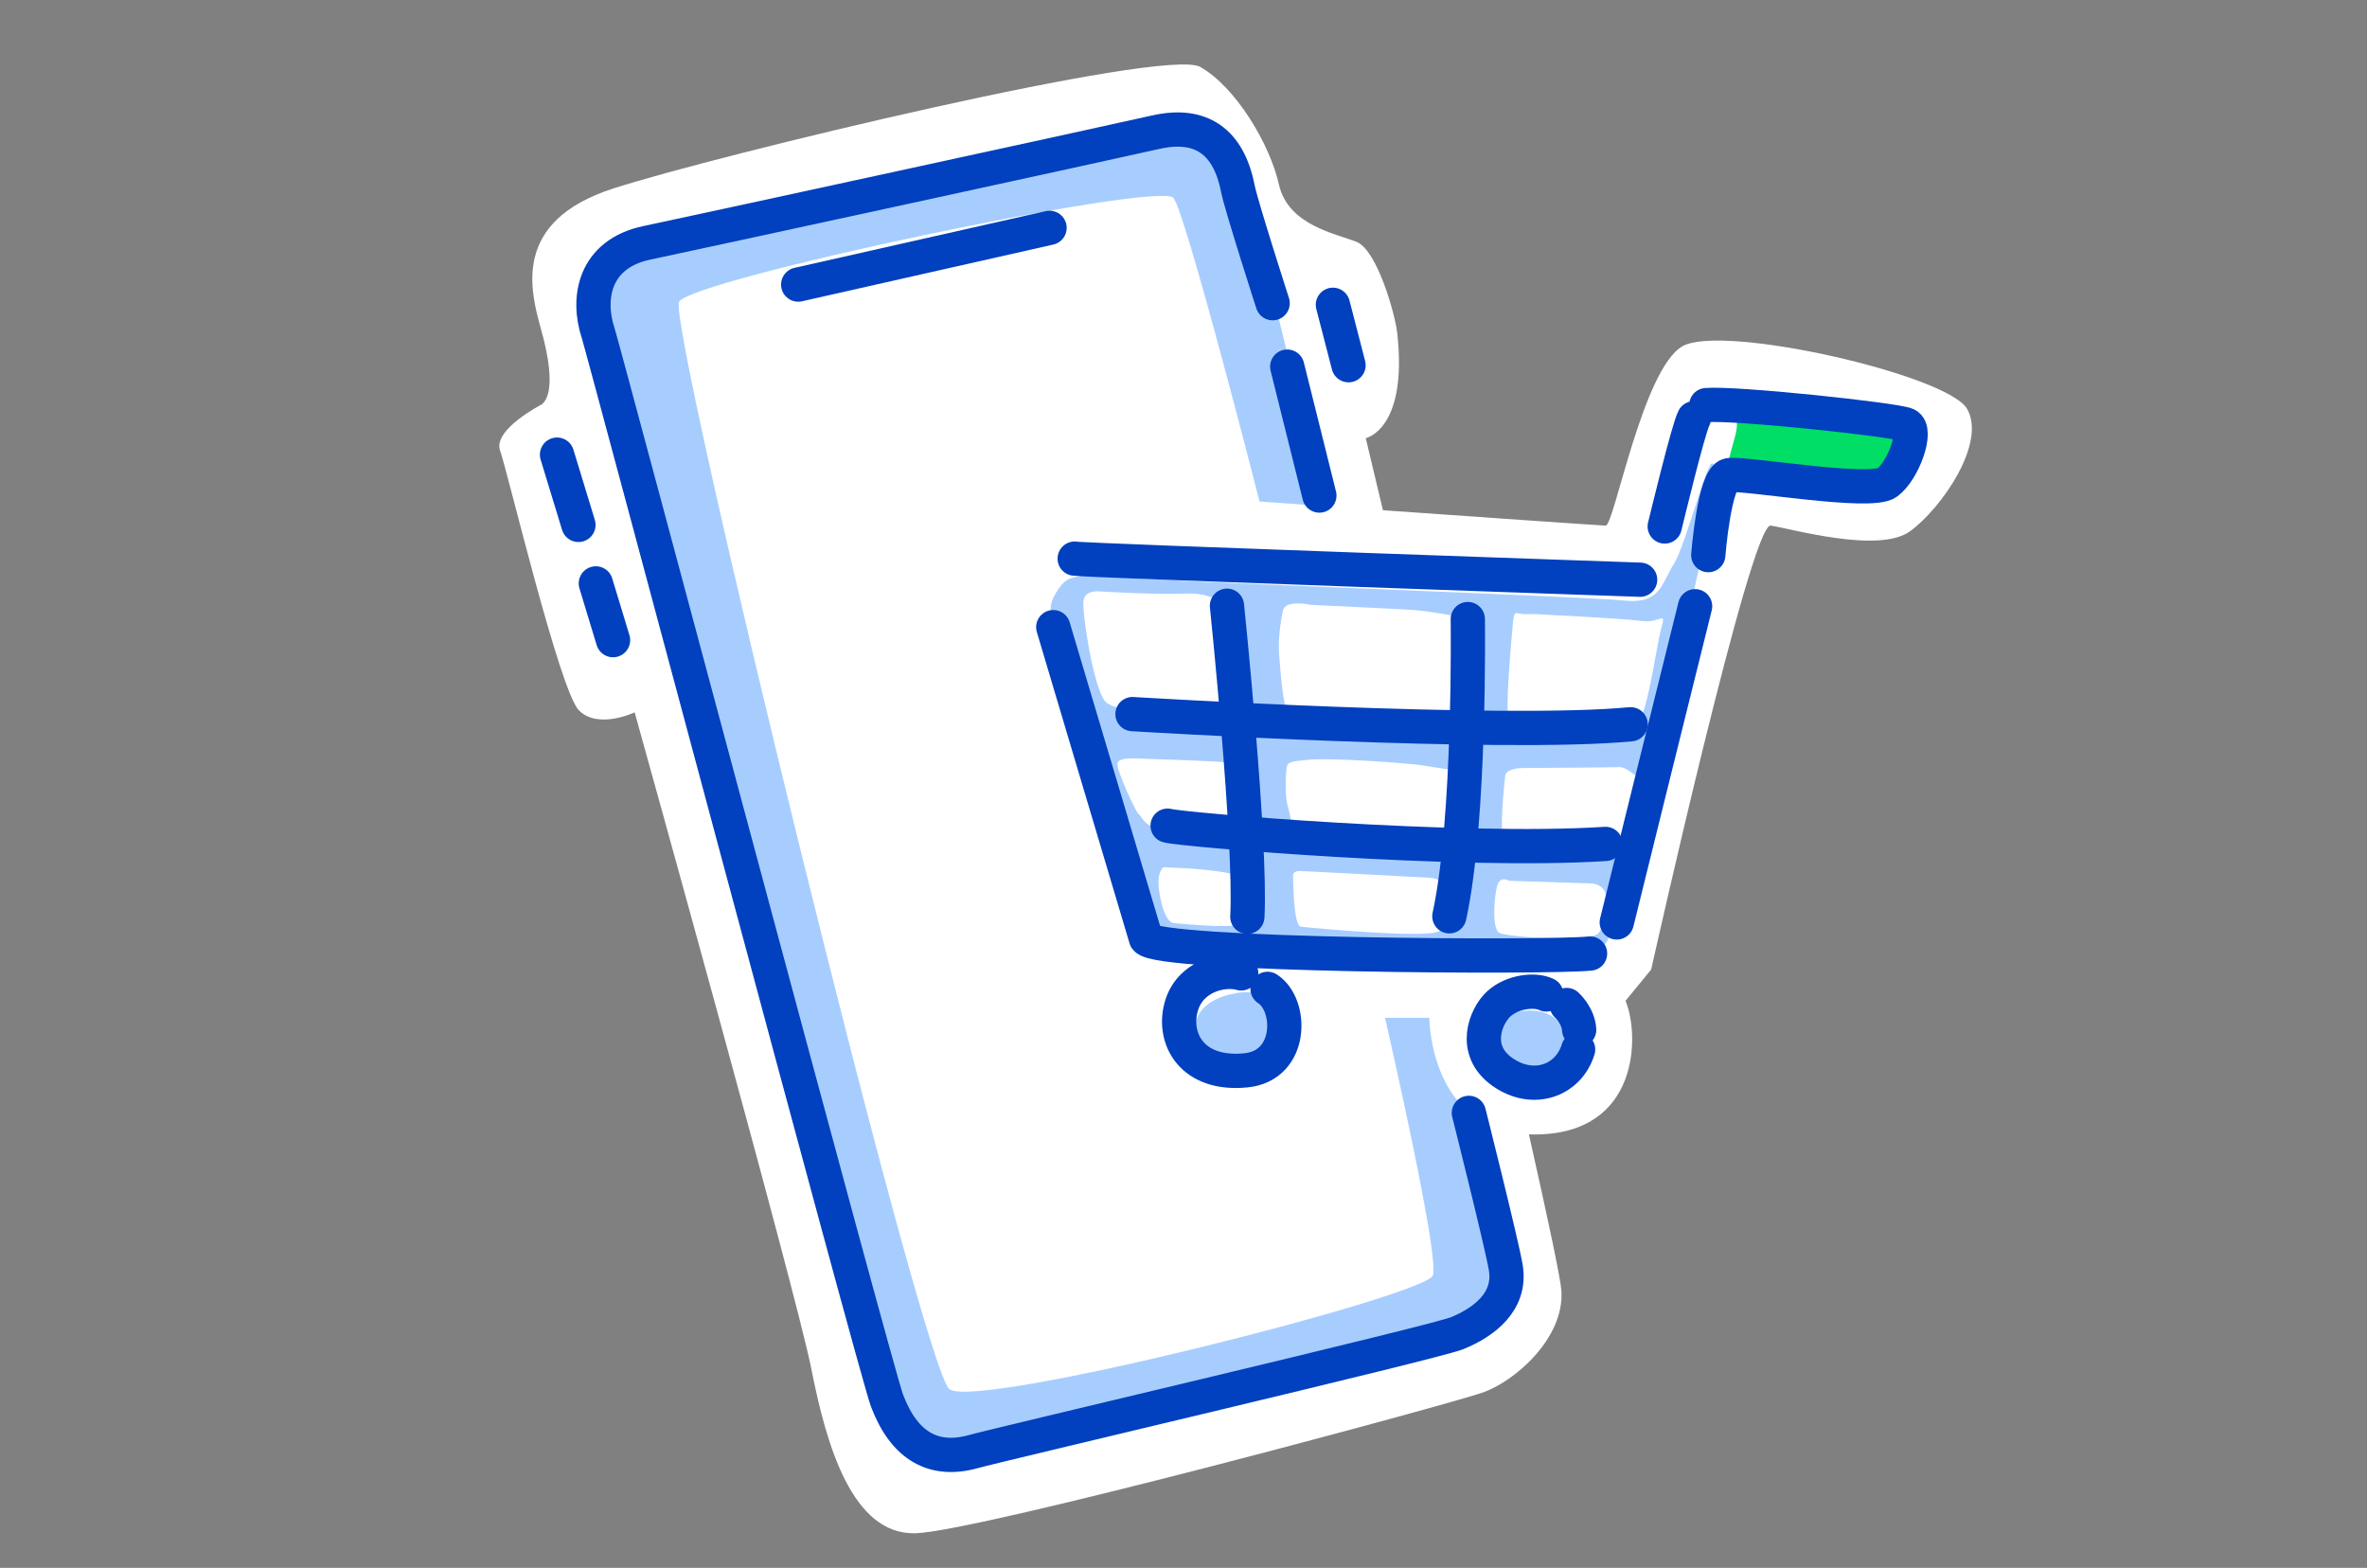 <?xml version="1.0" encoding="UTF-8"?><svg id="Layer_1" xmlns="http://www.w3.org/2000/svg" width="134.75" height="89.25" viewBox="0 0 134.75 89.25"><rect x="0" y="0" width="134.75" height="89.25" fill="#808080" stroke="none"/><defs><style>.cls-1{fill:none;stroke:#0140be;stroke-linecap:round;stroke-linejoin:round;stroke-width:1.95px;}.cls-2{fill:#a7cdff;}.cls-2,.cls-3,.cls-4,.cls-5{stroke-width:0px;}.cls-3{fill:#fff;}.cls-4{fill:#e5ebf9;}.cls-5{fill:#00de66;}</style></defs><path class="cls-2" d="m34.51,15.33s-1.37.12-.81,2.24c3.05,11.52,13.14,49.57,16.71,62.07.71,2.5,2.12,2.45,2.21,2.49.1.05.31,1.33,2.15.9,6.46-1.54,21.27-5.47,27.84-7.23,2-.54,2.93-1.35,2.93-1.35l.5-2.82-15.38-62.13-1.77-1.51-2.81-1.13-29.65,6.56-1.92,1.9Z"/><polygon class="cls-4" points="66.54 10.96 38.67 17.18 54.06 79.08 81.54 72.66 66.54 10.96"/><path class="cls-3" d="m79.54,18.94c-.12-1.06-1.14-4.7-2.31-5.17s-3.9-.94-4.42-3.26-2.47-5.56-4.48-6.7c-2.01-1.14-27.64,5.05-33.42,6.92-5.78,1.87-4.73,5.79-4.1,8.05.63,2.26.63,3.73.05,4.23,0,0-2.82,1.44-2.39,2.64s3.39,13.69,4.49,14.79c1.1,1.1,3.17.11,3.17.11,0,0,9.21,33.05,10.06,37.38s2.33,9.46,5.93,9.35c3.6-.11,30.51-7.37,32.32-8.02s4.61-3.07,4.45-5.77-11.14-48.55-11.14-48.55c0,0,2.41-.48,1.79-6.01Z"/><path class="cls-2" d="m34.51,15.33s-1.37.12-.81,2.24c3.05,11.52,13.14,49.57,16.71,62.07.71,2.5,2.12,2.45,2.21,2.49.1.05.31,1.33,2.15.9,6.46-1.54,21.27-5.47,27.84-7.23,2-.54,2.93-1.35,2.93-1.35l.5-2.82-15.38-62.13-1.77-1.51-2.81-1.13-29.65,6.56-1.92,1.9Z"/><path class="cls-3" d="m66.79,11.25c-1.14-.9-27.44,4.65-28.13,5.93s13.85,60.73,15.39,61.9c1.54,1.16,26.32-5.11,27.49-6.42s-13.61-60.5-14.75-61.4Z"/><path class="cls-3" d="m62.1,56.32c1.13,0,1.94.32,1.94.32,0,0-1.3,4.7,2.43,6.48s9.23,1.13,9.88-5.18h5.02s0,6.64,5.99,6.64,5.99-5.67,5.18-7.61l1.46-1.78s5.67-25.43,6.8-25.27,6.16,1.62,7.94.32,4.37-5.02,3.24-6.97c-1.13-1.94-13.93-4.86-16.2-3.56-2.27,1.3-3.89,10.21-4.37,10.21s-30.13-2.11-30.13-2.11"/><path class="cls-2" d="m70.42,56.53c-.11.02-2.21.27-2.4,1.9s.88,2.67,2.08,2.61c1.19-.06,2.78-.52,2.86-2.25.07-1.73-1.01-2.5-2.53-2.27Z"/><path class="cls-2" d="m86.65,57.55c-.64.08-1.57.64-1.69,1.92s.78,2.02,1.67,2.1,2.38.18,2.57-1.51-.79-2.73-2.56-2.51Z"/><path class="cls-5" d="m98.88,24.09c.06.79-.9,2.63-.27,2.84.63.21,7.19,1.07,8.33.71,1.14-.36,1.3-.8,1.67-2.12.38-1.32-9.77-1.92-9.73-1.43Z"/><path class="cls-2" d="m60.64,33.1s-.26.14-.65.87-.04,1.73-.04,1.73c0,0,4.37,17.72,5.39,17.89,1.03.17,15.36.98,18.5.84,3.13-.14,7.03-.04,7.6-.76s4.13-16.13,4.13-16.13c0,0,2.06-9.4,2.18-9.61s.07-1.32-.25-1.55-1.5,4.58-2.22,5.74c-.73,1.16-.76,2.3-2.89,2.06-2.13-.24-28.46-1.14-29.19-1.38-.73-.24-2.36.01-2.55.3Z"/><path class="cls-3" d="m62.65,33.67s-.88-.13-.97.53.6,5.17,1.29,5.78,3.81.69,4.91.75,2.06.2,2.22-.46.04-5.71-.26-5.79-.75-.76-2.41-.69c-1.66.07-4.78-.12-4.78-.12Z"/><path class="cls-3" d="m74.56,34.42s-1.38-.29-1.52.33-.29,1.69-.22,2.5.2,3.17.59,3.44,8.42.4,8.88.38.9-.27.91-1.89.77-3.78.38-3.93-2.27-.46-3.03-.52c-.77-.06-5.99-.3-5.99-.3Z"/><path class="cls-3" d="m87.98,34.99s-.59-.05-1.14-.03-.63-.34-.71.5-.47,5.11-.23,5.41,6.57.57,7.21.37c.65-.2,1.15-4.35,1.46-5.45s-.05-.3-1.09-.44c-1.04-.14-5.5-.36-5.5-.36Z"/><path class="cls-3" d="m64.54,43.18s-.92-.08-.93.32,1.03,2.71,1.22,2.85.38.79,1.23.78,4.22.54,4.56.2.07-1.21.02-2.07-.21-1.8-1.02-1.88c-.81-.07-5.07-.21-5.07-.21Z"/><path class="cls-3" d="m74.3,43.27c-.25.04-.92.03-1.02.3s-.14,1.8.03,2.31.21,1.51.54,1.65,8.08.45,8.45.35.93-3.87.59-3.98-1.1-.19-1.84-.32-5.59-.49-6.76-.31Z"/><path class="cls-3" d="m86.62,43.72s-.89.03-.93.43-.39,3.43-.03,3.7,5.73.79,6.24.29,1.87-3.55,1.48-3.8-.81-.69-1.21-.67-5.54.05-5.54.05Z"/><path class="cls-3" d="m66.23,49.37s-.26.2-.28.76.27,2.38.89,2.42,4,.42,4.16-.13.02-2.11-.3-2.46-3.08-.53-3.08-.53l-1.4-.06Z"/><path class="cls-3" d="m74.2,49.6s-.61-.12-.59.27.02,2.82.45,2.88,7.89.76,7.93.18.42-2.12.25-2.42-.17-.5-.97-.55-7.07-.37-7.07-.37Z"/><path class="cls-3" d="m85.91,50.14s-.51-.33-.68.3-.31,2.41.12,2.66,5.16.55,5.63.04.51-1.88.43-2.25-.47-.59-.81-.6-4.68-.15-4.68-.15Z"/><path class="cls-1" d="m70.66,55.41c-1.04-.3-2.96.15-3.43,1.95s.65,3.87,3.69,3.57c2.69-.26,2.66-3.73,1.24-4.64"/><path class="cls-1" d="m88.03,56.61c-.66-.32-1.94-.16-2.7.53s-1.56,2.64.2,3.88c1.76,1.24,3.77.49,4.31-1.28"/><path class="cls-1" d="m89.19,57.21s.66.59.71,1.41"/><path class="cls-1" d="m90.52,54.28c-2.4.25-24.62.13-25.28-.85l-5.28-17.73"/><path class="cls-1" d="m92.04,52.51s3.49-14.13,4.46-18"/><path class="cls-1" d="m97.25,31.6s.34-4.39,1.17-4.55,8.08,1.13,9.02.42,1.74-3,1.1-3.29c-.64-.29-9.74-1.26-11.4-1.12"/><path class="cls-1" d="m61.18,31.8c.64.11,31.91,1.19,32.19,1.2"/><path class="cls-1" d="m94.77,29.97c.02-.07,1.35-5.61,1.66-6.16"/><path class="cls-1" d="m64.47,40.65s20.96,1.28,28.36.58"/><path class="cls-1" d="m66.47,47c.69.22,16.63,1.58,24.93,1.04"/><path class="cls-1" d="m83.56,35.24s.16,11.38-1.05,16.92"/><path class="cls-1" d="m69.85,34.48s1.39,13.42,1.16,17.71"/><path class="cls-1" d="m72.45,17.26s-1.78-5.52-1.98-6.52c-.53-2.71-2.12-3.8-4.7-3.21-1.9.44-26.77,5.84-28.93,6.29-3.03.63-3.44,3.17-2.79,5.13.31.95,15.79,59.06,16.45,60.79,1,2.63,2.7,3.51,4.92,2.89,1.5-.42,26.23-6.21,27.54-6.74,1.51-.62,3.09-1.79,2.76-3.74-.23-1.37-2.1-8.8-2.1-8.8"/><line class="cls-1" x1="45.44" y1="16.2" x2="59.75" y2="12.97"/><line class="cls-1" x1="31.71" y1="25.88" x2="32.93" y2="29.88"/><line class="cls-1" x1="33.92" y1="33.21" x2="34.9" y2="36.44"/><line class="cls-1" x1="76.77" y1="20.79" x2="75.88" y2="17.35"/><line class="cls-1" x1="75.11" y1="28.21" x2="73.28" y2="20.87"/></svg>